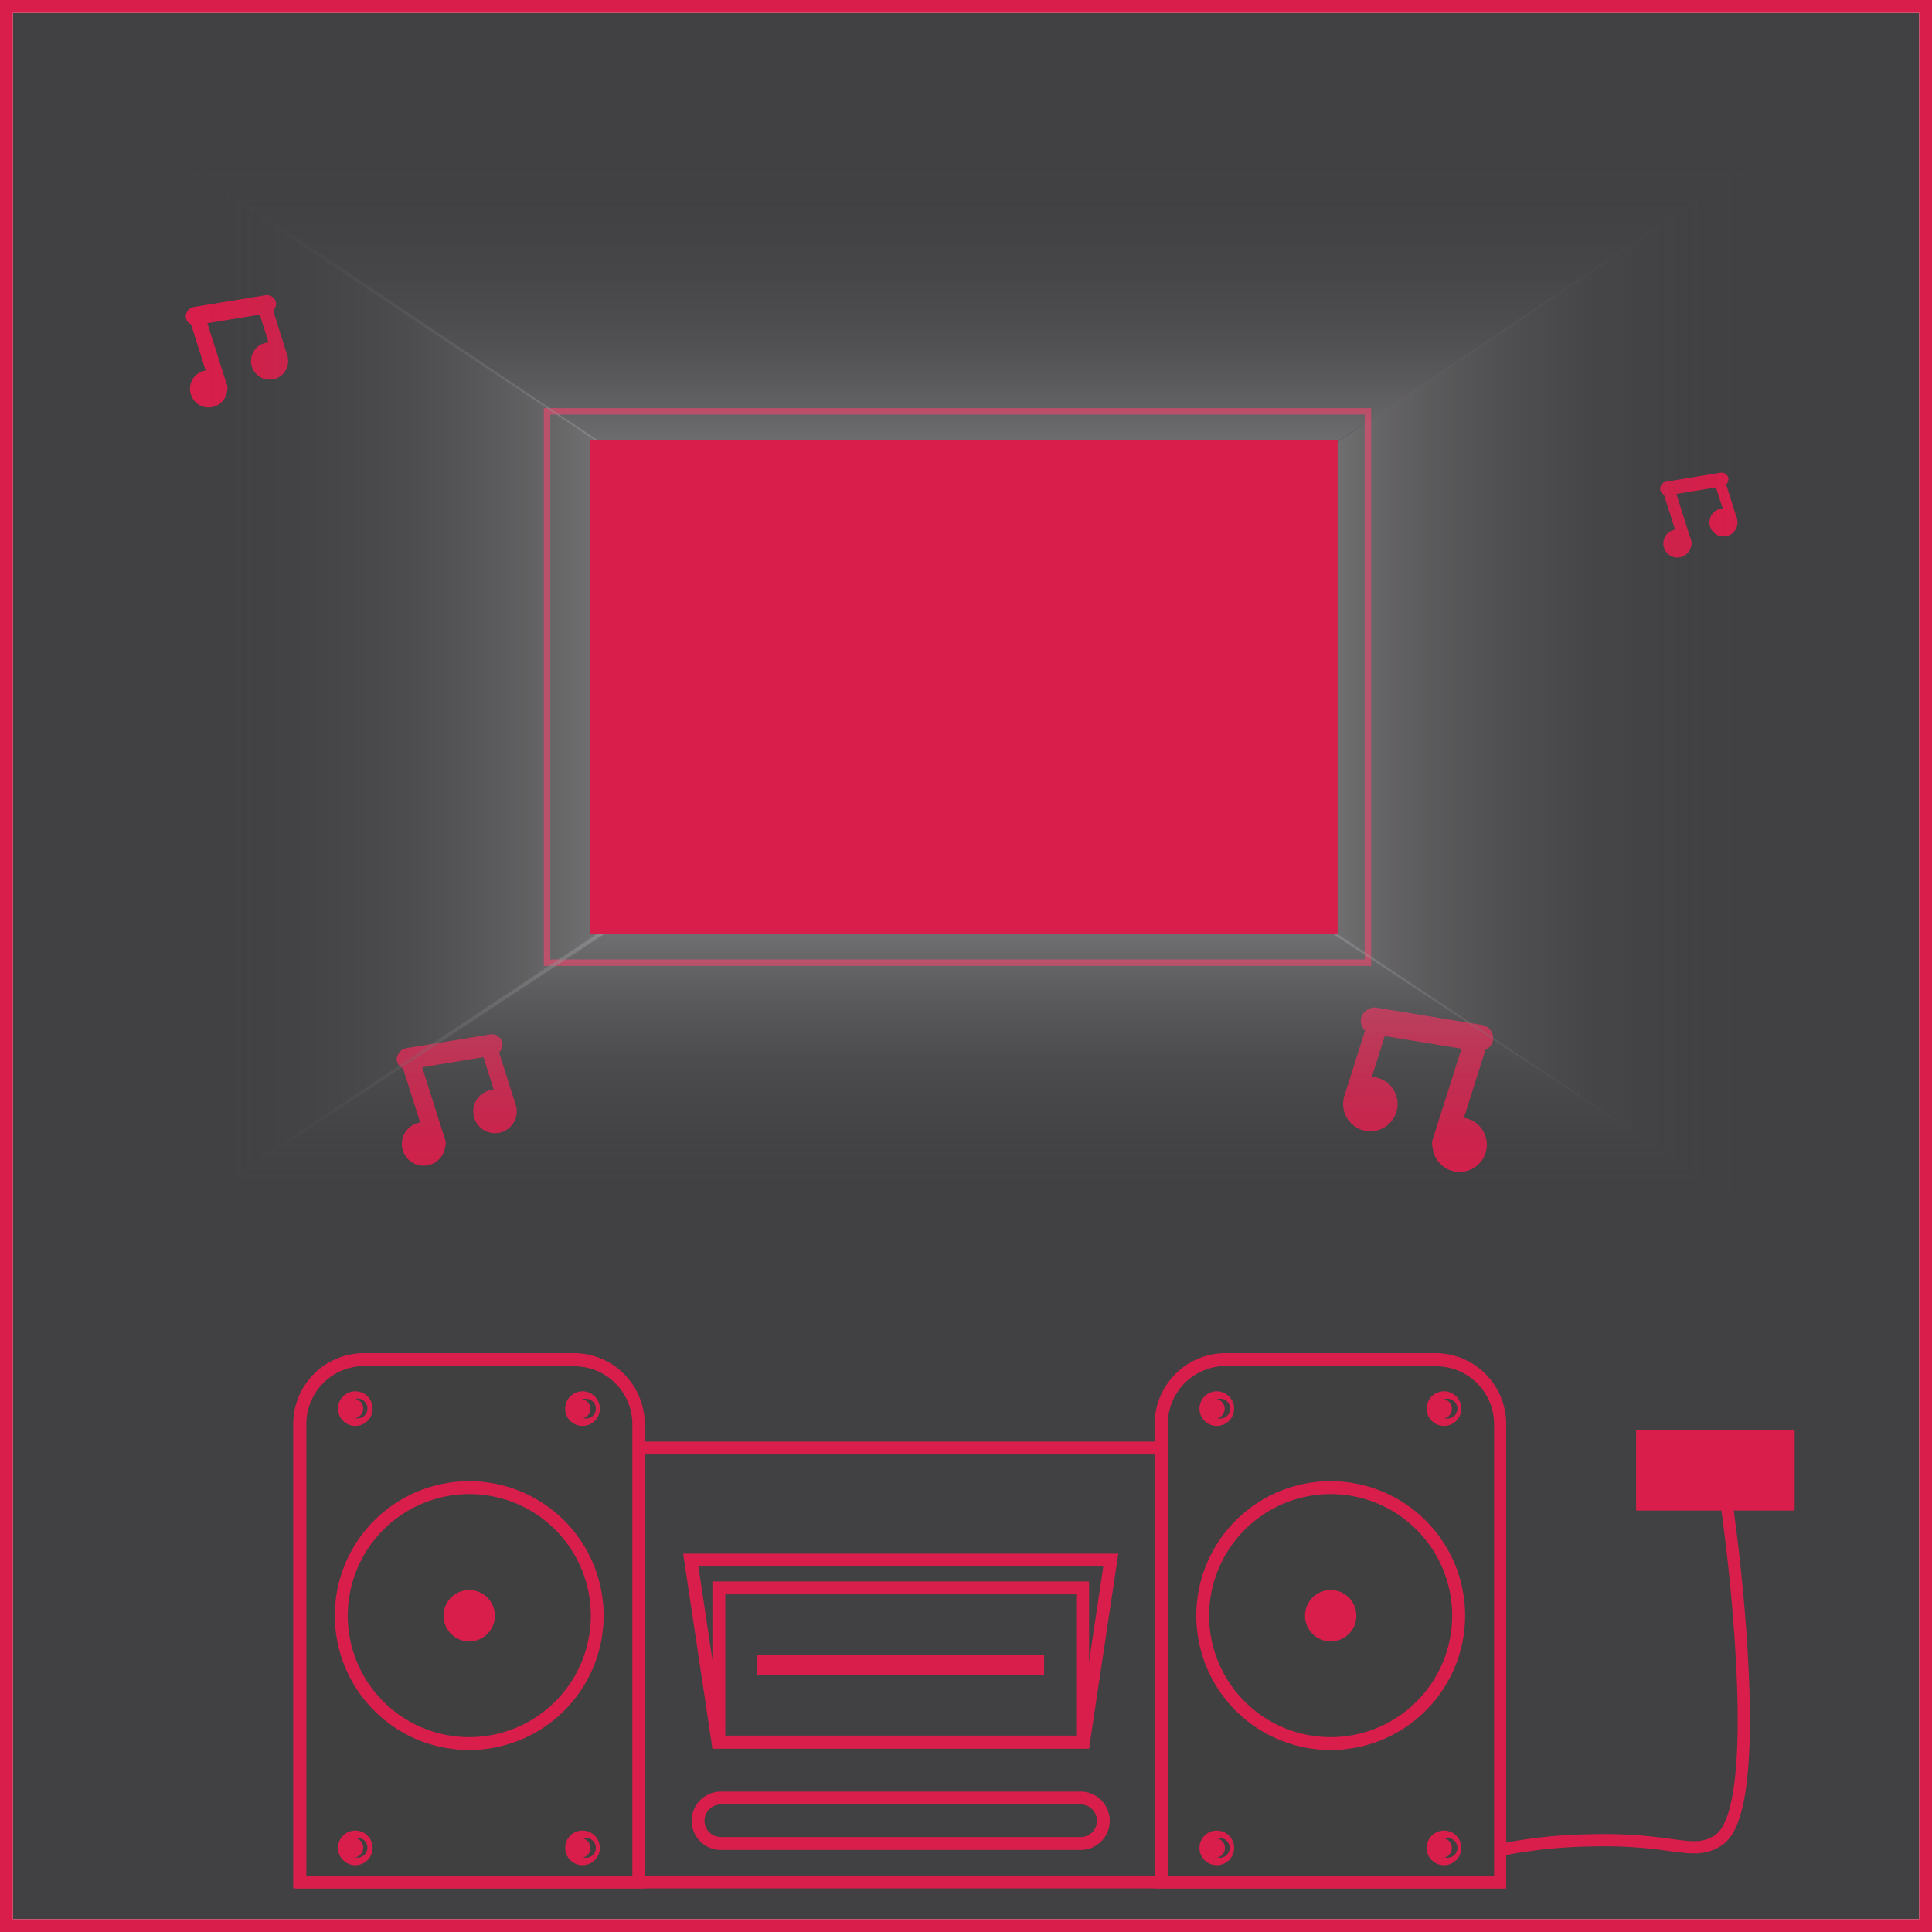 <svg xmlns="http://www.w3.org/2000/svg" xmlns:xlink="http://www.w3.org/1999/xlink" viewBox="0 0 300 300"><rect x="0" y="0" width="300" height="300" fill="#333333" stroke="none"/><defs><style>.cls-1,.cls-7{fill:none;}.cls-2{clip-path:url(#clip-path);}.cls-3,.cls-8{fill:#414042;}.cls-4{fill:#fff;}.cls-5{fill:#d91e4b;}.cls-6{fill:#404041;}.cls-7,.cls-8{stroke:#d91e4b;stroke-miterlimit:10;}.cls-7{stroke-width:1.9px;}.cls-8{stroke-width:1px;}.cls-9{fill:url(#linear-gradient);}.cls-10{fill:url(#linear-gradient-2);}.cls-11{fill:url(#linear-gradient-3);}.cls-12{fill:url(#linear-gradient-4);}</style><clipPath id="clip-path"><rect class="cls-1" width="300" height="300"/></clipPath><linearGradient id="linear-gradient" x1="7767.46" y1="2289.98" x2="7887.85" y2="2289.98" gradientTransform="translate(8037.85 2396.61) rotate(180)" gradientUnits="userSpaceOnUse"><stop offset="0" stop-color="#414042" stop-opacity="0"/><stop offset="0.15" stop-color="#59585a" stop-opacity="0.13"/><stop offset="0.48" stop-color="#979697" stop-opacity="0.45"/><stop offset="0.97" stop-color="#f8f8f8" stop-opacity="0.97"/><stop offset="1" stop-color="#fff"/></linearGradient><linearGradient id="linear-gradient-2" x1="-1643.46" y1="2289.98" x2="-1523.07" y2="2289.98" gradientTransform="matrix(1, 0, 0, -1, 1673.9, 2396.61)" gradientUnits="userSpaceOnUse"><stop offset="0" stop-color="#414042" stop-opacity="0"/><stop offset="0.23" stop-color="#69686a" stop-opacity="0.21"/><stop offset="0.75" stop-color="#cdcdcd" stop-opacity="0.74"/><stop offset="1" stop-color="#fff"/></linearGradient><linearGradient id="linear-gradient-3" x1="7887.85" y1="-6315.61" x2="7887.85" y2="-6397.02" gradientTransform="matrix(-1, 0, 0, 1, 8037.85, 6503.7)" gradientUnits="userSpaceOnUse"><stop offset="0" stop-color="#414042" stop-opacity="0"/><stop offset="0.12" stop-color="#535253" stop-opacity="0.09"/><stop offset="0.37" stop-color="#807f81" stop-opacity="0.33"/><stop offset="0.74" stop-color="#c8c7c8" stop-opacity="0.71"/><stop offset="1" stop-color="#fff"/></linearGradient><linearGradient id="linear-gradient-4" x1="7887.85" y1="-4364.28" x2="7887.85" y2="-4445.69" gradientTransform="translate(8037.85 -4338.77) rotate(180)" gradientUnits="userSpaceOnUse"><stop offset="0" stop-color="#414042" stop-opacity="0"/><stop offset="0.11" stop-color="#515052" stop-opacity="0.08"/><stop offset="0.35" stop-color="#7a797b" stop-opacity="0.3"/><stop offset="0.68" stop-color="#bbbabb" stop-opacity="0.64"/><stop offset="1" stop-color="#fff"/></linearGradient></defs><g id="Layer_1" data-name="Layer 1"><g class="cls-2"><rect class="cls-3" x="1" y="1" width="298" height="298"/><path class="cls-4" d="M298,2V298H2V2H298m2-2H0V300H300V0Z"/><path class="cls-5" d="M231.77,225.85v65.38H48V225.85H231.77m2-2H46v69.38H233.77V223.85Z"/><path class="cls-5" d="M171.32,243.25l-3.93,26.26h-55l-3.94-26.26h62.92m2.33-2H106.08l4.54,30.26h58.49l4.54-30.26Z"/><path class="cls-5" d="M167.11,247.57v21.94H112.62V247.57h54.49m2-2H110.62v25.94h58.49V245.57Z"/><rect class="cls-5" x="117.6" y="257.03" width="44.53" height="3.03" transform="translate(279.73 517.08) rotate(-180)"/><path class="cls-5" d="M167.8,280.2a2.53,2.53,0,0,1,0,5.06H111.93a2.53,2.53,0,0,1,0-5.06H167.8m0-2H111.93a4.53,4.53,0,0,0-4.53,4.53h0a4.53,4.53,0,0,0,4.53,4.53H167.8a4.52,4.52,0,0,0,4.52-4.53h0a4.52,4.52,0,0,0-4.52-4.53Z"/><path class="cls-6" d="M180.34,292.23V221.12a10,10,0,0,1,10-10H223a10,10,0,0,1,10,10v71.11Z"/><path class="cls-5" d="M223,212.16a9,9,0,0,1,9,9v70.11H181.34V221.12a9,9,0,0,1,9-9H223m0-2H190.3a11,11,0,0,0-11,11v72.11h54.58V221.12a11,11,0,0,0-11-11Z"/><path class="cls-6" d="M206.63,270.76a19.87,19.87,0,1,1,19.87-19.87A19.9,19.9,0,0,1,206.63,270.76Z"/><path class="cls-5" d="M206.63,232a18.87,18.87,0,1,1-18.88,18.87A18.9,18.9,0,0,1,206.63,232m0-2a20.87,20.87,0,1,0,20.87,20.87A20.87,20.87,0,0,0,206.63,230Z"/><circle class="cls-5" cx="206.63" cy="250.89" r="3.99"/><circle class="cls-6" cx="188.94" cy="218.73" r="3.28"/><circle class="cls-5" cx="188.94" cy="218.73" r="2.69"/><path class="cls-6" d="M188.94,220.21a1.52,1.52,0,0,0,.42.06,1.54,1.54,0,1,0,0-3.07,1.52,1.52,0,0,0-.42.06,1.53,1.53,0,0,1,0,3Z"/><circle class="cls-6" cx="224.22" cy="218.73" r="3.28"/><circle class="cls-5" cx="224.22" cy="218.73" r="2.69"/><path class="cls-6" d="M224.22,220.21a1.42,1.42,0,0,0,.42.06,1.54,1.54,0,1,0,0-3.07,1.42,1.42,0,0,0-.42.06,1.53,1.53,0,0,1,0,3Z"/><circle class="cls-6" cx="188.94" cy="286.94" r="3.28"/><circle class="cls-5" cx="188.94" cy="286.94" r="2.69"/><path class="cls-6" d="M188.94,288.41a1.54,1.54,0,0,0,2-1.47,1.54,1.54,0,0,0-1.54-1.54,1.52,1.52,0,0,0-.42.06,1.53,1.53,0,0,1,0,3Z"/><circle class="cls-6" cx="224.22" cy="286.94" r="3.28"/><circle class="cls-5" cx="224.22" cy="286.94" r="2.69"/><path class="cls-6" d="M224.22,288.41a1.42,1.42,0,0,0,.42.06,1.54,1.54,0,1,0,0-3.07,1.42,1.42,0,0,0-.42.06,1.53,1.53,0,0,1,0,3Z"/><path class="cls-6" d="M46.57,292.23V221.12a10,10,0,0,1,10-10H89.19a10,10,0,0,1,10,10v71.11Z"/><path class="cls-5" d="M89.19,212.16a9,9,0,0,1,9,9v70.11H47.57V221.12a9,9,0,0,1,9-9H89.19m0-2H56.53a11,11,0,0,0-11,11v72.11h54.58V221.12a11,11,0,0,0-11-11Z"/><path class="cls-6" d="M72.86,270.76a19.87,19.87,0,1,1,19.87-19.87A19.89,19.89,0,0,1,72.86,270.76Z"/><path class="cls-5" d="M72.86,232A18.87,18.87,0,1,1,54,250.89,18.9,18.9,0,0,1,72.86,232m0-2a20.87,20.87,0,1,0,20.87,20.87A20.87,20.87,0,0,0,72.86,230Z"/><circle class="cls-5" cx="72.86" cy="250.89" r="3.99"/><circle class="cls-6" cx="55.17" cy="218.73" r="3.28"/><circle class="cls-5" cx="55.17" cy="218.73" r="2.69"/><path class="cls-6" d="M55.17,220.21a1.54,1.54,0,1,0,0-3,1.53,1.53,0,0,1,0,3Z"/><circle class="cls-6" cx="90.45" cy="218.73" r="3.28"/><circle class="cls-5" cx="90.45" cy="218.73" r="2.69"/><path class="cls-6" d="M90.45,220.21a1.42,1.42,0,0,0,.42.06,1.54,1.54,0,1,0,0-3.07,1.42,1.42,0,0,0-.42.06,1.53,1.53,0,0,1,0,3Z"/><circle class="cls-6" cx="55.17" cy="286.94" r="3.28"/><circle class="cls-5" cx="55.17" cy="286.94" r="2.69"/><path class="cls-6" d="M55.17,288.41a1.54,1.54,0,1,0,0-3,1.53,1.53,0,0,1,0,3Z"/><circle class="cls-6" cx="90.45" cy="286.94" r="3.28"/><circle class="cls-5" cx="90.45" cy="286.94" r="2.69"/><path class="cls-6" d="M90.45,288.41a1.42,1.42,0,0,0,.42.06,1.54,1.54,0,1,0,0-3.07,1.42,1.42,0,0,0-.42.06,1.53,1.53,0,0,1,0,3Z"/><rect class="cls-5" x="254.06" y="222.07" width="24.62" height="12.5" transform="translate(532.73 456.63) rotate(-180)"/><path class="cls-7" d="M268,232.75c.66,4.58,1.56,11.59,2.19,20.18,2.1,28.83-2,32.07-3.71,33.05-3.89,2.23-6.91-.59-19.88-.2a76.15,76.15,0,0,0-13.92,1.54"/><path class="cls-5" d="M298,2V298H2V2H298m2-2H0V300H300V0Z"/><circle class="cls-5" cx="65.78" cy="177.63" r="3.38"/><rect class="cls-5" x="64.38" y="163.47" width="2.89" height="15.77" rx="1.44" transform="translate(180.28 314.86) rotate(162.44)"/><circle class="cls-5" cx="76.86" cy="172.58" r="3.38"/><rect class="cls-5" x="76.08" y="160.98" width="2.54" height="12.3" rx="1.27" transform="translate(201.51 303.13) rotate(162.44)"/><rect class="cls-5" x="68.16" y="155.02" width="3.32" height="16.61" rx="1.66" transform="translate(219.67 67.96) rotate(80.67)"/><circle class="cls-5" cx="260.46" cy="84.39" r="2.18"/><rect class="cls-5" x="259.56" y="75.24" width="1.87" height="10.18" rx="0.93" transform="translate(533.07 78.33) rotate(162.44)"/><circle class="cls-5" cx="267.62" cy="81.12" r="2.18"/><rect class="cls-5" x="267.11" y="73.63" width="1.64" height="7.94" rx="0.82" transform="translate(546.79 70.76) rotate(162.44)"/><rect class="cls-5" x="262" y="69.78" width="2.14" height="10.73" rx="1.07" transform="translate(294.59 -196.62) rotate(80.67)"/><circle class="cls-5" cx="32.39" cy="60.38" r="2.89"/><rect class="cls-5" x="31.2" y="48.27" width="2.47" height="13.47" rx="1.23" transform="translate(79.95 97.67) rotate(162.44)"/><circle class="cls-5" cx="41.86" cy="56.06" r="2.89"/><rect class="cls-5" x="41.19" y="46.15" width="2.17" height="10.51" rx="1.09" transform="translate(98.09 87.65) rotate(162.44)"/><rect class="cls-5" x="34.43" y="41.06" width="2.83" height="14.19" rx="1.42" transform="translate(77.56 4.98) rotate(80.67)"/><circle class="cls-5" cx="226.65" cy="177.75" r="4.23"/><rect class="cls-5" x="224.79" y="160.04" width="3.61" height="19.71" rx="1.81" transform="translate(61.81 -60.44) rotate(17.56)"/><circle class="cls-5" cx="212.79" cy="171.43" r="4.23"/><rect class="cls-5" x="210.59" y="156.92" width="3.18" height="15.37" rx="1.59" transform="translate(59.55 -56.34) rotate(17.56)"/><rect class="cls-5" x="219.53" y="149.48" width="4.15" height="20.77" rx="2.07" transform="translate(415.26 -32.9) rotate(99.33)"/><g id="TV"><rect class="cls-8" x="84.94" y="63.88" width="127.47" height="85.61" transform="translate(297.35 213.36) rotate(180)"/><polygon class="cls-9" points="270.4 26.4 150 107.41 270.4 186.87 270.4 26.4"/><polygon class="cls-10" points="30.43 26.4 150.83 107.41 30.43 186.87 30.43 26.4"/><polygon class="cls-11" points="271.55 187.63 28.45 187.76 150.25 106.74 271.55 187.63"/><polygon class="cls-12" points="271.55 25.97 28.45 25.84 150.25 106.86 271.55 25.97"/><rect class="cls-5" x="91.68" y="68.4" width="116.02" height="76.56" transform="translate(299.38 213.36) rotate(180)"/></g></g></g></svg>